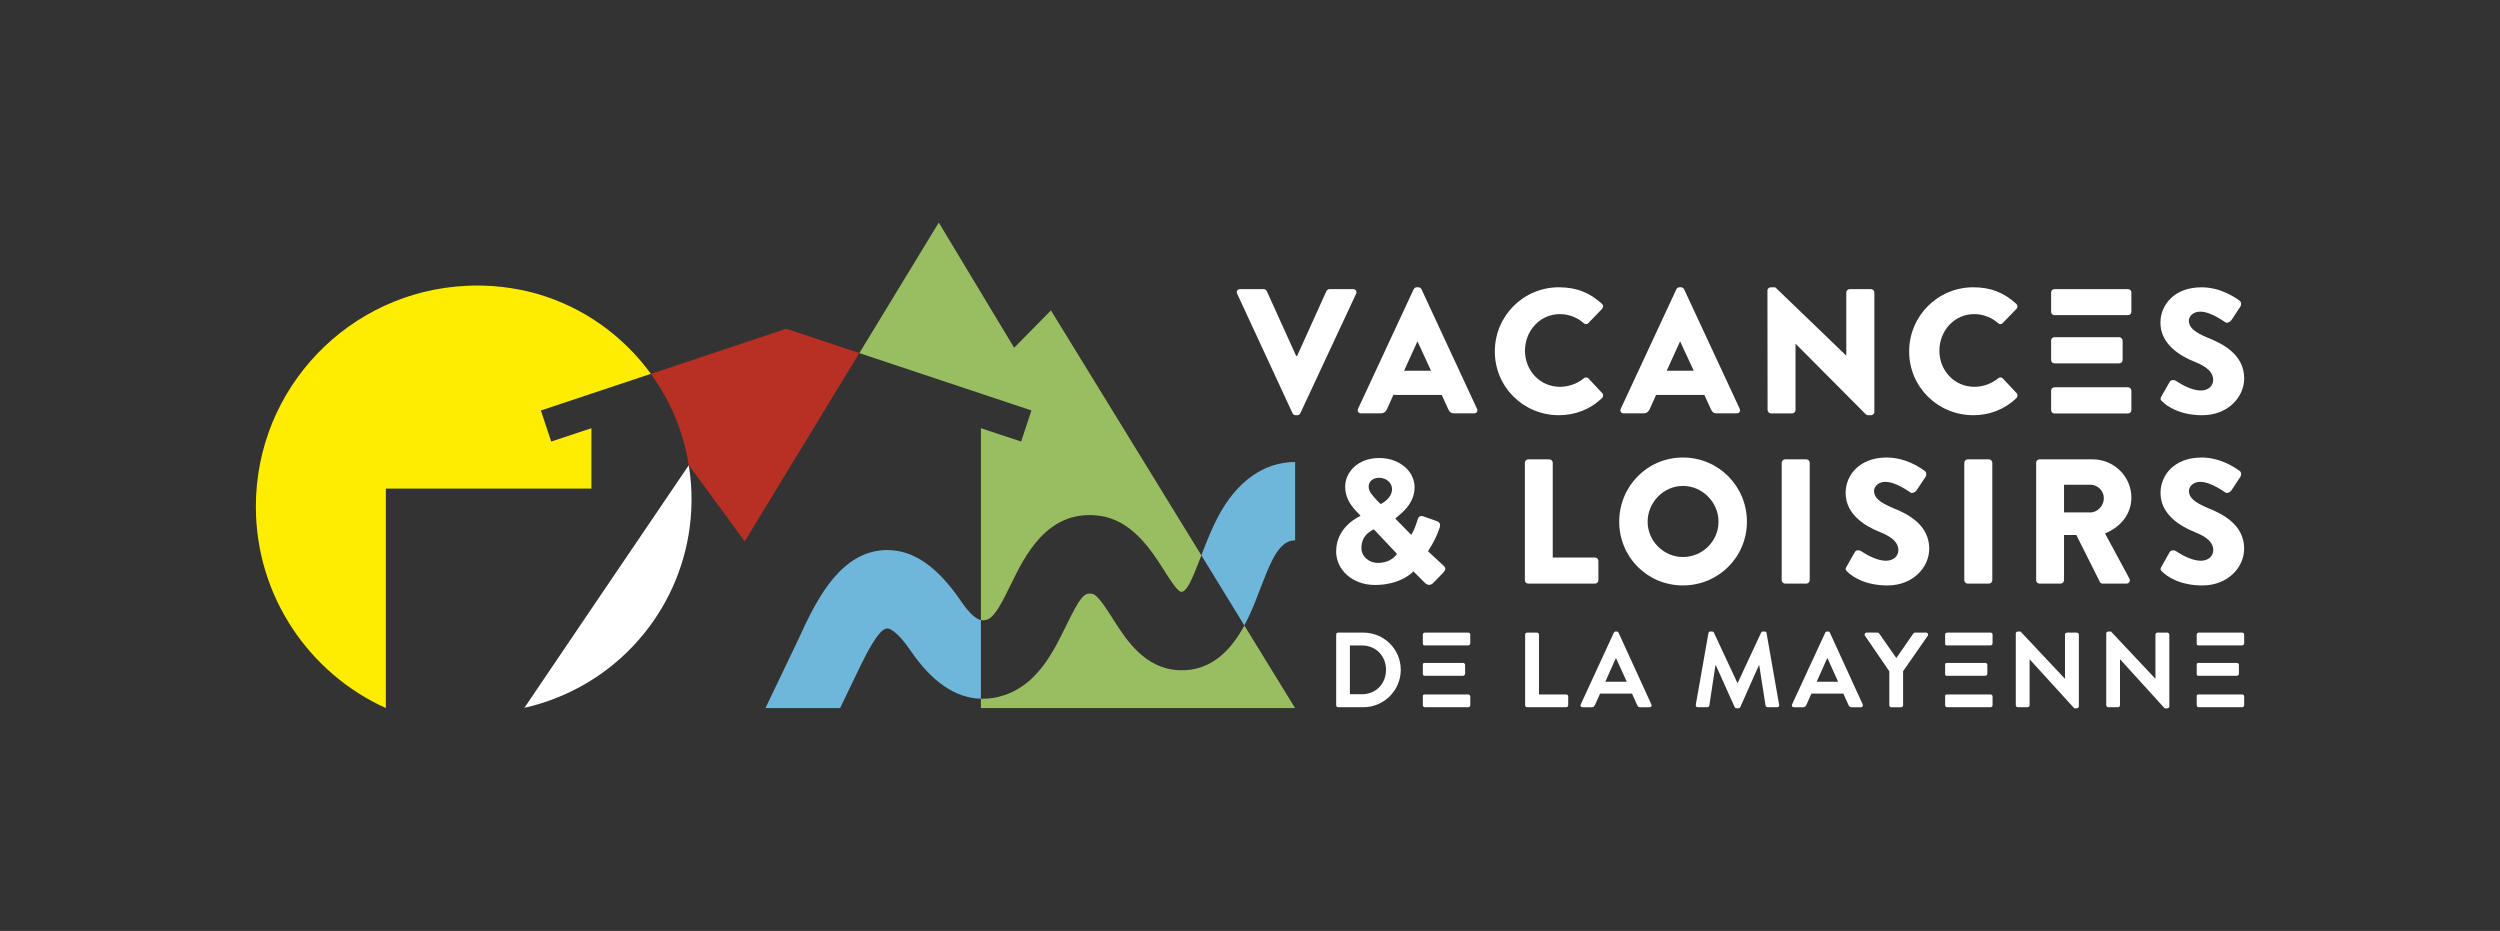 <?xml version="1.0" encoding="UTF-8"?>
<svg id="Calque_1" data-name="Calque 1" xmlns="http://www.w3.org/2000/svg" viewBox="0 0 1167.74 434.82">
  <rect x="0" y="0" width="1167.74" height="434.82" fill="#333333" stroke="none"/>
  <defs>
    <style>
      .cls-1 {
        fill: #362a2b;
      }

      .cls-1, .cls-2, .cls-3, .cls-4, .cls-5, .cls-6, .cls-7 {
        stroke-width: 0px;
      }

      .cls-2 {
        fill: #6eb7db;
      }

      .cls-3 {
        fill: #b83024;
      }

      .cls-4 {
        fill: #ffed00;
      }

      .cls-5 {
        fill: none;
      }

      .cls-6 {
        fill: #fff;
      }

      .cls-7 {
        fill: #99be61;
      }
    </style>
  </defs>
  <g>
    <path class="cls-6" d="m636.81,295.49h-11.81c-.51,0-.88.44-.88.95v32.95c0,.51.37.95.88.95h11.81c9.6,0,17.48-7.81,17.48-17.48s-7.87-17.37-17.48-17.37Zm-.61,28.78h-5.67v-22.77h5.67c6.48,0,11.2,4.89,11.2,11.37s-4.72,11.4-11.2,11.4Z"/>
    <path class="cls-6" d="m683.4,309.64h-18.09c-.37,0-.71.31-.71.68v4.62c0,.41.34.71.71.71h18.05c.51,0,.98-.41.98-.95v-4.14c0-.51-.44-.92-.95-.92Zm2.41-14.15h-20.26c-.54,0-.95.44-.95.92v4.34c0,.41.34.71.71.71h20.5c.54,0,.95-.48.95-.95v-4.11c0-.48-.41-.92-.95-.92Zm0,28.88h-20.5c-.37,0-.71.31-.71.68v4.34c0,.51.41.95.95.95h20.26c.54,0,.95-.44.95-.95v-4.07c0-.51-.41-.95-.95-.95Z"/>
    <path class="cls-6" d="m731.55,324.37h-12.69v-27.93c0-.51-.47-.95-.95-.95h-4.58c-.54,0-.95.44-.95.95v32.95c0,.51.41.95.95.95h18.22c.54,0,.95-.44.95-.95v-4.07c0-.51-.41-.95-.95-.95Z"/>
    <path class="cls-6" d="m771.36,329.06l-15.34-33.53c-.17-.31-.37-.54-.85-.54h-.51c-.44,0-.68.24-.85.54l-15.47,33.53c-.31.64.1,1.29.85,1.29h4.31c.81,0,1.26-.51,1.46-.98l2.44-5.4h14.9l2.44,5.4c.34.68.68.98,1.43.98h4.34c.75,0,1.15-.64.85-1.29Zm-21.52-10.62l4.89-10.96h.14l4.99,10.96h-10.01Z"/>
    <path class="cls-6" d="m831.02,329.19l-5.87-33.46c-.03-.41-.34-.75-.88-.75h-.81c-.44,0-.68.2-.85.51l-10.93,23.48h-.17l-10.96-23.48c-.14-.31-.44-.51-.85-.51h-.78c-.54,0-.85.34-.92.75l-5.9,33.46c-.1.71.27,1.15.95,1.15h4.48c.44,0,.85-.41.88-.75l2.88-18.87h.17l8.79,19.58c.17.27.41.54.85.54h.92c.44,0,.75-.27.85-.54l8.72-19.58h.14l2.95,18.87c.1.34.48.75.92.75h4.55c.64,0,1.05-.44.88-1.15Z"/>
    <path class="cls-6" d="m870.08,329.06l-15.34-33.53c-.14-.31-.34-.54-.85-.54h-.48c-.44,0-.71.24-.85.54l-15.51,33.53c-.27.64.1,1.29.85,1.29h4.34c.78,0,1.26-.51,1.46-.98l2.41-5.4h14.9l2.44,5.4c.34.68.71.98,1.46.98h4.34c.75,0,1.12-.64.81-1.29Zm-21.51-10.62l4.89-10.96h.17l4.95,10.96h-10.01Z"/>
    <path class="cls-6" d="m899.63,295.49h-5.12c-.41,0-.64.24-.81.44l-7.94,11.44-7.97-11.44c-.17-.2-.41-.44-.81-.44h-5.06c-.81,0-1.22.78-.81,1.43l11.37,16.63v15.85c0,.51.37.95.95.95h4.58c.48,0,.92-.44.92-.95v-15.88l11.54-16.59c.37-.64,0-1.43-.81-1.43Z"/>
    <path class="cls-6" d="m927.33,309.64h-18.09c-.37,0-.68.31-.68.68v4.62c0,.41.31.71.68.71h18.09c.51,0,.95-.41.95-.95v-4.14c0-.51-.44-.92-.95-.92Zm2.44-14.15h-20.26c-.58,0-.95.44-.95.92v4.34c0,.41.31.71.68.71h20.53c.54,0,.95-.48.95-.95v-4.11c0-.48-.41-.92-.95-.92Zm0,28.88h-20.53c-.37,0-.68.31-.68.68v4.34c0,.51.37.95.95.95h20.26c.54,0,.95-.44.95-.95v-4.07c0-.51-.41-.95-.95-.95Z"/>
    <path class="cls-6" d="m970.08,295.49h-4.58c-.54,0-.95.44-.95.95v20.56h-.07l-20.7-22.02h-1.26c-.51,0-.95.41-.95.88v33.53c0,.51.44.95.95.95h4.55c.54,0,.95-.44.95-.95v-21.41h.03l20.84,22.87h1.19c.48,0,.95-.41.95-.92v-33.49c0-.51-.47-.95-.95-.95Z"/>
    <path class="cls-6" d="m1012.33,295.49h-4.58c-.58,0-.95.44-.95.95v20.56h-.07l-20.7-22.02h-1.26c-.51,0-.95.41-.95.88v33.53c0,.51.44.95.95.95h4.55c.54,0,.92-.44.92-.95v-21.41h.07l20.8,22.87h1.22c.47,0,.95-.41.95-.92v-33.49c0-.51-.48-.95-.95-.95Z"/>
    <path class="cls-6" d="m1044.84,309.64h-18.05c-.41,0-.71.31-.71.68v4.62c0,.41.31.71.71.71h18.05c.51,0,.95-.41.95-.95v-4.14c0-.51-.41-.92-.95-.92Zm2.48-14.15h-20.29c-.54,0-.95.44-.95.92v4.34c0,.41.31.71.71.71h20.53c.54,0,.92-.48.92-.95v-4.11c0-.48-.37-.92-.92-.92Zm0,28.88h-20.53c-.41,0-.71.31-.71.68v4.34c0,.51.41.95.95.95h20.29c.54,0,.92-.44.92-.95v-4.07c0-.51-.37-.95-.92-.95Z"/>
    <path class="cls-6" d="m632.02,135.05h-11.03c-.67,0-1.23.48-1.42.89l-13.68,30.27h-.48l-13.72-30.27c-.15-.41-.75-.89-1.38-.89h-11.03c-1.27,0-1.94,1.04-1.42,2.12l25.87,55.84c.26.52.75.93,1.42.93h.82c.67,0,1.16-.41,1.42-.93l26.06-55.84c.48-1.08-.19-2.12-1.42-2.12Z"/>
    <path class="cls-6" d="m689.91,190.96l-25.94-55.84c-.26-.52-.82-.93-1.42-.93h-.82c-.6,0-1.16.41-1.42.93l-25.98,55.84c-.48,1.08.19,2.12,1.42,2.12h9.13c1.64,0,2.57-.97,2.98-1.98l2.98-6.64h22.59l2.98,6.56c.75,1.57,1.42,2.05,2.91,2.05h9.21c1.23,0,1.9-1.04,1.38-2.12Zm-34.07-17.78l6.22-13.68h.07l6.3,13.68h-12.6Z"/>
    <path class="cls-6" d="m741.94,176.76c-.48-.6-1.57-.6-2.16-.07-2.98,2.57-7.23,3.99-11.11,3.99-9.39,0-16.36-7.64-16.36-16.85s6.9-17.11,16.29-17.11c4.06,0,8.13,1.49,11.18,4.25.6.56,1.49.56,2.09,0l6.45-6.71c.67-.67.67-1.68-.07-2.35-5.63-5.14-11.78-7.72-20.09-7.72-16.59,0-29.93,13.38-29.93,29.97s13.34,29.78,29.93,29.78c7.38,0,14.54-2.57,20.17-8.05.6-.6.67-1.68.07-2.24l-6.45-6.9Z"/>
    <path class="cls-6" d="m812.62,190.96l-25.98-55.84c-.22-.52-.82-.93-1.38-.93h-.86c-.56,0-1.16.41-1.38.93l-25.98,55.84c-.48,1.08.15,2.12,1.42,2.12h9.13c1.64,0,2.57-.97,2.98-1.98l2.98-6.64h22.55l2.98,6.56c.75,1.57,1.42,2.05,2.91,2.05h9.21c1.27,0,1.9-1.04,1.42-2.12Zm-34.11-17.78l6.22-13.68h.07l6.34,13.68h-12.64Z"/>
    <path class="cls-6" d="m873.94,135.05h-9.95c-.93,0-1.6.75-1.6,1.57v29.45h-.07l-33.1-31.87h-2.09c-.82,0-1.57.67-1.57,1.49l.07,55.84c0,.82.75,1.57,1.6,1.57h9.88c.89,0,1.57-.75,1.57-1.57v-30.94h.07l32.77,32.95c.19.15.82.41,1.08.41h1.34c.82,0,1.57-.67,1.57-1.49v-55.84c0-.82-.75-1.57-1.57-1.57Z"/>
    <path class="cls-6" d="m935.48,176.76c-.48-.6-1.57-.6-2.16-.07-2.98,2.57-7.19,3.99-11.11,3.99-9.36,0-16.33-7.64-16.33-16.85s6.86-17.11,16.25-17.11c4.06,0,8.13,1.49,11.18,4.25.6.56,1.49.56,2.09,0l6.49-6.71c.63-.67.63-1.68-.11-2.35-5.63-5.14-11.78-7.72-20.05-7.72-16.59,0-29.97,13.38-29.97,29.97s13.38,29.78,29.97,29.78c7.38,0,14.5-2.57,20.17-8.05.56-.6.63-1.68.07-2.24l-6.49-6.9Z"/>
    <path class="cls-6" d="m989.9,157.49h-30.27c-.89,0-1.57.71-1.57,1.57v9.1c0,.86.67,1.57,1.57,1.57h30.27c.82,0,1.57-.67,1.57-1.57v-9.06c0-.82-.75-1.6-1.57-1.6Zm4.06-22.44h-34.33c-.93,0-1.57.71-1.57,1.57v9.02c0,.89.67,1.57,1.57,1.57h34.33c.93,0,1.6-.71,1.6-1.57v-9.02c0-.86-.67-1.57-1.6-1.57Zm0,45.85h-34.33c-.89,0-1.57.71-1.57,1.57v9.06c0,.86.63,1.6,1.57,1.6h34.33c.93,0,1.6-.75,1.6-1.6v-9.06c0-.78-.67-1.57-1.6-1.57Z"/>
    <path class="cls-6" d="m1031.46,157.86c-6.56-2.68-9.06-5-9.06-8.05,0-2.24,2.27-4.25,5.26-4.25,5.03,0,11.11,4.59,11.85,5,.75.56,2.24-.19,2.83-1.08l4.21-6.41c.34-.56.48-2.05-.48-2.65-2.5-1.83-9.13-6.22-17.78-6.22-12.75,0-19.16,8.31-19.16,16.51,0,9.95,8.98,15.51,16.1,18.34,5.63,2.24,8.54,4.88,8.54,8.39,0,2.91-2.39,4.96-5.7,4.96-5.48,0-11.44-4.4-11.78-4.55-.6-.41-2.16-.6-2.83.48l-3.91,6.9c-.63,1.16-.41,1.49.45,2.31,1.9,1.94,7.87,6.41,18.64,6.41,12.23,0,19.61-8.65,19.61-17.18,0-11.29-10.29-16.33-16.77-18.9Z"/>
    <path class="cls-6" d="m674.03,263.99l-7.01-6.49c0-.19,3.21-4.55,5.18-10.29.34-1.01,1.23-2.98-1.08-3.8l-6-2.12c-2.24-.82-2.72.48-3.21,2.2-.56,1.98-1.64,4.62-2.72,6.34l-7.42-7.57c0-.67,8.98-5.52,8.98-14.57,0-7.64-7.08-13.75-16.48-13.75-10.51,0-15.95,7.08-15.95,13.34,0,4.77,2.12,8.31,5.44,11.78l1.64,1.71v.26s-11.29,4.7-11.29,16.55c0,8.57,7.57,15.66,18.12,15.66,12.34,0,17.97-6.34,17.97-6.34l5.33,5.33c1.3,1.3,2.72,1.16,3.73.26l4.58-4.7c2.05-2.05,1.23-2.8.19-3.8Zm-29.89-40.82c3.54,0,6.08,2.46,6.08,5.26,0,4.62-5.33,7.01-5.33,7.01l-1.83-1.83c-2.12-2.39-3.76-3.95-3.76-6.41,0-2.12,1.79-4.03,4.85-4.03Zm-.48,39.77c-4.36,0-7.75-3.06-7.75-7.01,0-6.67,5.85-8.65,5.85-8.65l10.77,11.44s-2.46,4.21-8.87,4.21Z"/>
    <path class="cls-6" d="m745.04,260.41h-19.76v-44.28c0-.82-.75-1.57-1.57-1.57h-9.88c-.89,0-1.57.75-1.57,1.57v54.91c0,.82.67,1.57,1.57,1.57h31.2c.89,0,1.57-.75,1.57-1.57v-9.02c0-.86-.67-1.6-1.57-1.6Z"/>
    <path class="cls-6" d="m786.08,213.7c-16.59,0-29.75,13.38-29.75,29.97s13.16,29.78,29.75,29.78,29.9-13.2,29.9-29.78-13.27-29.97-29.9-29.97Zm0,46.48c-9.02,0-16.48-7.49-16.48-16.51s7.46-16.7,16.48-16.7,16.63,7.57,16.63,16.7-7.49,16.51-16.63,16.51Z"/>
    <path class="cls-6" d="m843.74,214.56h-9.95c-.82,0-1.57.75-1.57,1.57v54.91c0,.82.75,1.57,1.57,1.57h9.95c.82,0,1.57-.75,1.57-1.57v-54.91c0-.82-.75-1.57-1.57-1.57Z"/>
    <path class="cls-6" d="m884.41,237.37c-6.56-2.68-9.06-5-9.06-8.05,0-2.24,2.24-4.25,5.22-4.25,5.07,0,11.11,4.59,11.85,5,.78.56,2.27-.19,2.83-1.08l4.25-6.41c.34-.56.48-2.05-.52-2.65-2.46-1.83-9.13-6.22-17.74-6.22-12.79,0-19.16,8.31-19.16,16.51,0,9.95,8.95,15.51,16.1,18.34,5.63,2.24,8.54,4.88,8.54,8.39,0,2.91-2.42,4.96-5.74,4.96-5.48,0-11.44-4.4-11.78-4.55-.56-.41-2.16-.6-2.8.48l-3.91,6.9c-.67,1.16-.41,1.49.41,2.31,1.9,1.94,7.9,6.41,18.67,6.41,12.19,0,19.57-8.65,19.57-17.18,0-11.29-10.29-16.33-16.74-18.9Z"/>
    <path class="cls-6" d="m929.03,214.56h-9.95c-.82,0-1.57.75-1.57,1.57v54.91c0,.82.75,1.57,1.57,1.57h9.95c.82,0,1.57-.75,1.57-1.57v-54.91c0-.82-.75-1.57-1.57-1.57Z"/>
    <path class="cls-6" d="m983.26,249.15c7.23-2.91,12.3-9.06,12.3-16.7,0-9.88-8.13-17.89-18.08-17.89h-24.83c-.89,0-1.57.75-1.57,1.57v54.91c0,.82.67,1.57,1.57,1.57h9.88c.82,0,1.57-.75,1.57-1.57v-21.14h5.74l11.03,21.96c.15.34.67.75,1.3.75h11.03c1.42,0,2.01-1.3,1.42-2.39l-11.37-21.06Zm-6.86-9.8h-12.3v-12.93h12.3c3.39,0,6.3,2.8,6.3,6.3s-2.91,6.63-6.3,6.63Z"/>
    <path class="cls-6" d="m1031.46,237.37c-6.52-2.68-9.02-5-9.02-8.05,0-2.24,2.24-4.25,5.22-4.25,5.07,0,11.11,4.59,11.85,5,.75.56,2.24-.19,2.83-1.08l4.21-6.41c.34-.56.52-2.05-.48-2.65-2.5-1.83-9.13-6.22-17.74-6.22-12.79,0-19.16,8.31-19.16,16.51,0,9.95,8.95,15.51,16.07,18.34,5.67,2.24,8.57,4.88,8.57,8.39,0,2.91-2.42,4.96-5.74,4.96-5.48,0-11.44-4.4-11.78-4.55-.56-.41-2.16-.6-2.83.48l-3.88,6.9c-.67,1.16-.41,1.49.41,2.31,1.9,1.94,7.87,6.41,18.68,6.41,12.19,0,19.57-8.65,19.57-17.18,0-11.29-10.29-16.33-16.77-18.9Z"/>
    <path class="cls-2" d="m604.95,215.8v36.61c-1.61,0-5.83,0-10.34,8.58-1.99,3.75-3.69,8.17-5.51,12.86l-1.2,3.1c-1.49,3.9-3.37,8.79-5.89,13.71-.23.5-.5,1-.76,1.46v.03l-.03-.03-20.06-32.72.41-1.08c.23-.64.53-1.32.76-1.99,1.93-4.89,3.95-9.93,6.62-14.97,8.7-16.49,21.47-25.57,36-25.57Z"/>
    <path class="cls-7" d="m561.16,259.41l-.85,2.17c-3.81,9.9-6.12,14.94-8.52,14.85-1.7-.06-4.86-5.04-7.41-9.02l-.91-1.44c-5.95-9.29-14.94-23.32-30.46-25.13-23.84-2.78-34.24,18.6-41.15,32.78-3.43,7-6.97,14.26-10.49,15.67-.09.03-.18.06-.26.09-.73.23-1.67.53-2.93.23v-89.6l18.78,6.24,4.83-14.53-37.17-12.39-43-14.32-.23-.09.06-.09v-.03h.03l37.02-60.84,35.21,58.47,17.19-17.43,70.24,114.38.03.03Z"/>
    <path class="cls-5" d="m581.25,292.16c-5.95,10.93-15.08,21.44-30.37,20.88-16.11-.59-24.84-14.26-30.61-23.32l-.88-1.38c-2.9-4.54-6.88-10.75-9.31-11.04-3.6-.44-5.27.97-12.04,14.85-5.68,11.66-12.77,26.16-27.09,31.87-.64.26-1.32.53-2.02.73-3.66,1.2-7.23,1.73-10.75,1.61v-36.76c1.26.29,2.2,0,2.93-.23.09-.03.18-.06.26-.09,3.51-1.41,7.06-8.67,10.49-15.67,6.91-14.18,17.31-35.56,41.15-32.78,15.52,1.82,24.52,15.85,30.46,25.13l.91,1.44c2.55,3.98,5.71,8.96,7.41,9.02,2.4.09,4.72-4.95,8.52-14.85l.85-2.17,20.06,32.72.03.03Z"/>
    <path class="cls-7" d="m604.95,330.74h-146.78v-4.36c3.51.12,7.09-.41,10.75-1.61.7-.21,1.38-.47,2.02-.73,14.32-5.71,21.41-20.21,27.09-31.87,6.77-13.88,8.44-15.29,12.04-14.85,2.43.29,6.41,6.5,9.31,11.04l.88,1.38c5.77,9.05,14.5,22.73,30.61,23.32,15.29.56,24.43-9.96,30.37-20.88l23.7,38.58Z"/>
    <path class="cls-6" d="m323.01,234.27c-.23,20.91-6.88,40.25-18.04,56.15-11.54,16.49-27.97,29.29-47.13,36.35-4.19,1.58-8.46,2.84-12.89,3.84l36.7-54.22,40.07-59.08c.91,5.51,1.35,11.19,1.29,16.96Z"/>
    <path class="cls-3" d="m401.37,164.92l-8.67,14.24-44.84,73.7-9.52-12.95-16.58-22.64-.03.06c-1.03-6.5-2.69-12.8-4.92-18.83-3.16-8.58-7.5-16.61-12.8-23.87l15.99-5.33.18-.06,27.83-9.31,19.19-6.39,34.18,11.39Z"/>
    <path class="cls-2" d="m458.17,289.61v36.76h-.09c-11.83-.35-22.82-7.85-32.78-22.5-3.43-5.01-6.03-7.59-7.82-8.93-1.79-1.32-2.78-1.41-2.99-1.41-.26,0-.53.06-.82.15-3.81,1.32-8.73,11.28-11.78,17.37l-.79,1.64c-1.49,3.02-2.96,6.06-4.48,9.29-1.38,2.9-2.78,5.83-4.22,8.76h-34.86c7.85-16.37,18.04-37.58,18.37-38.58-.03.03-.06.06-.09.12,6.47-13.03,17.22-34.77,37.84-35.35h.85c12.16,0,23.35,7.73,34.24,23.7,4.36,6.39,7.26,8.47,9.31,8.96.03,0,.06.03.09.03Z"/>
    <path class="cls-5" d="m458.17,326.37v4.36h-65.76c1.44-2.93,2.84-5.86,4.22-8.76,1.52-3.22,2.99-6.27,4.48-9.29l.79-1.64c3.05-6.09,7.97-16.05,11.78-17.37.29-.09.56-.15.82-.15.2,0,1.2.09,2.99,1.41,1.79,1.35,4.39,3.92,7.82,8.93,9.96,14.65,20.94,22.14,32.78,22.5h.09Z"/>
    <path class="cls-4" d="m257.47,206.25l18.78-6.24v28.21h-96.02v102.52c-35.79-16.2-60.72-52.26-60.72-94.11,0-55.45,43.73-100.7,98.59-103.13.03,0,.06-.03.09,0,.82-.03,1.67-.06,2.49-.09.7-.03,1.41-.03,2.11-.03h.44c.67,0,1.38,0,2.05.03h.38c1.61.06,3.19.15,4.75.23.12.03.23.03.32.03,5.24.41,10.34,1.2,15.32,2.34.06,0,.09.03.15.03.82.18,1.61.38,2.4.59.82.21,1.64.44,2.46.67,21.56,6.27,40.1,19.6,52.96,37.32l-51.38,17.11,4.83,14.53Z"/>
  </g>
</svg>